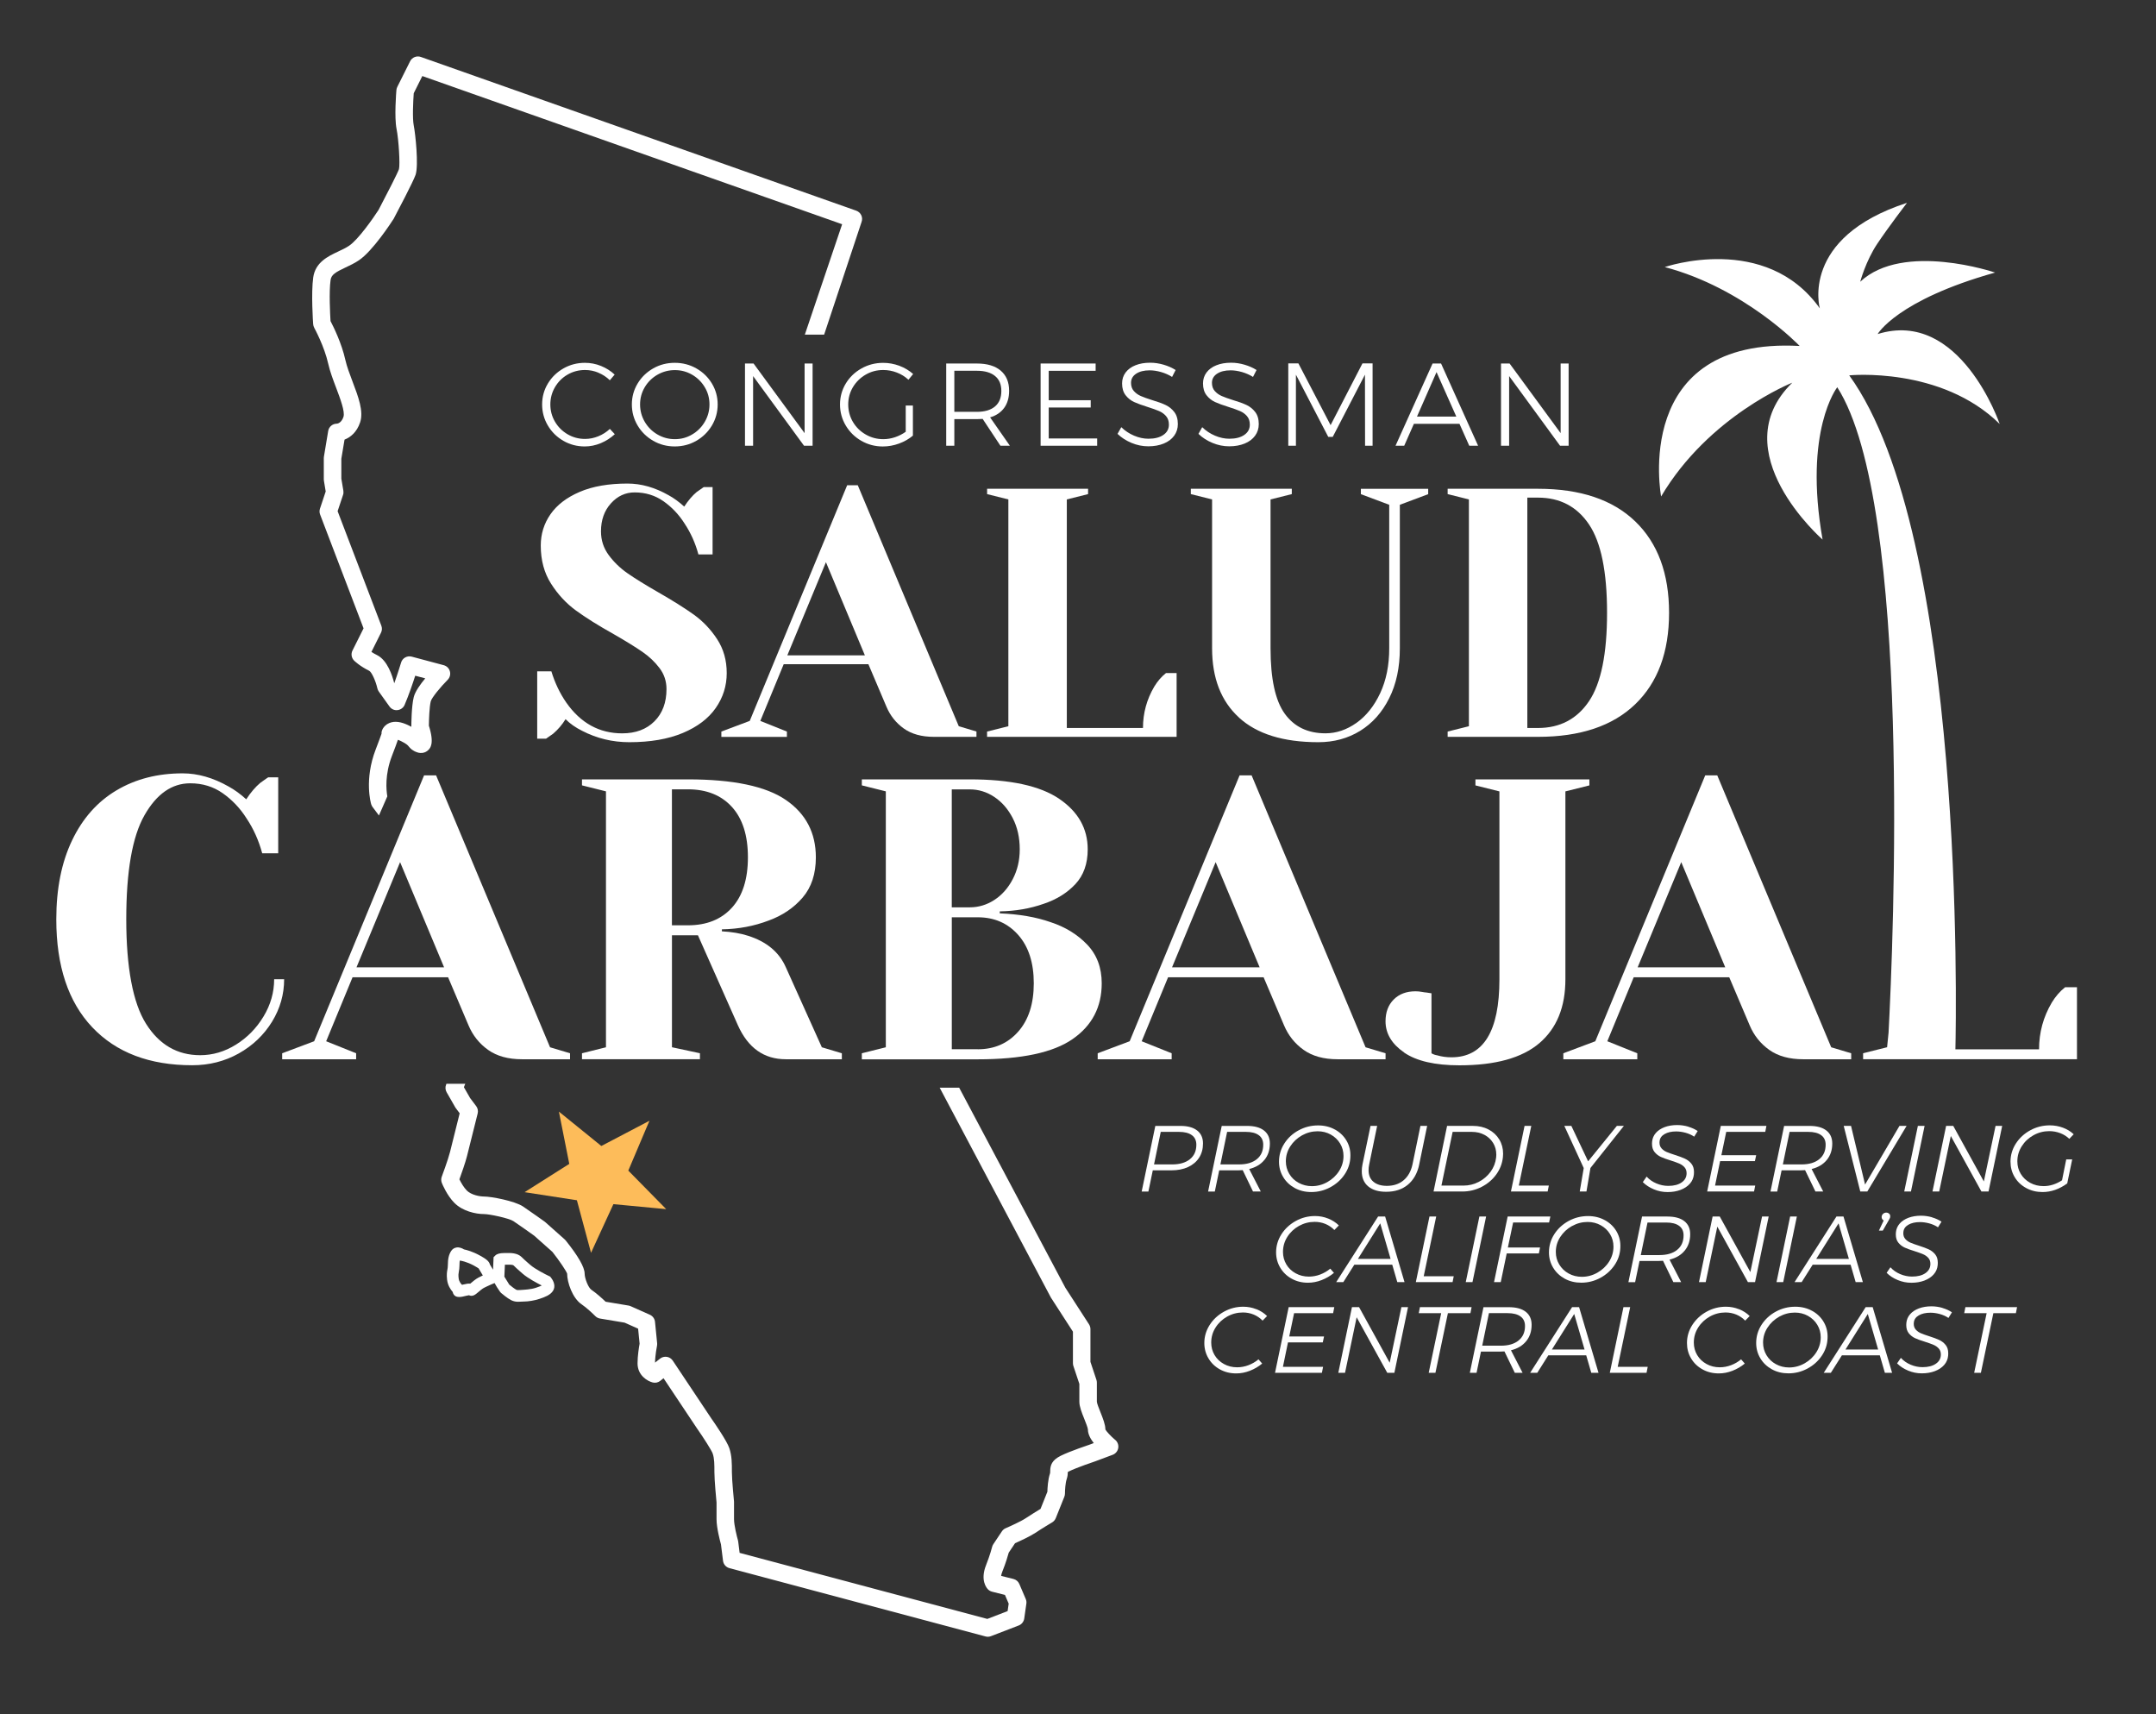 <?xml version="1.0" encoding="UTF-8"?><svg id="Layer_1" xmlns="http://www.w3.org/2000/svg" viewBox="0 0 648 515.08"><rect x="0" y="0" width="648" height="515.08" fill="#333333" stroke="none"/><defs><style>.cls-1{fill:#fdbc5a;}.cls-1,.cls-2{stroke-width:0px;}.cls-2{fill:#fff;}</style></defs><path class="cls-2" d="M359.81,339.69c1.17.92,1.76,2.22,1.76,3.89s-.39,3.06-1.16,4.27c-.77,1.21-1.88,2.15-3.31,2.82-1.44.67-3.13,1-5.08,1h-5.54l-1.32,6.37h-2.02l4.1-19.72h7.56c2.17,0,3.84.46,5.01,1.38ZM357.64,348.32c1.29-1.04,1.93-2.49,1.93-4.35,0-1.26-.45-2.22-1.35-2.87-.9-.66-2.19-.99-3.87-.99h-5.48l-2.02,9.78h5.45c2.27,0,4.04-.52,5.33-1.56Z"/><path class="cls-2" d="M380.04,348.52c-1.08,1.34-2.61,2.26-4.59,2.75l3.49,6.76h-2.34l-3.1-6.42c-.63.04-1.1.06-1.44.06h-5.62l-1.32,6.37h-2.02l4.1-19.72h7.62c2.21,0,3.9.46,5.08,1.38,1.18.92,1.77,2.22,1.77,3.92,0,1.93-.54,3.57-1.63,4.92ZM377.74,348.32c1.29-1.04,1.93-2.49,1.93-4.35,0-1.26-.45-2.22-1.35-2.87-.9-.66-2.19-.99-3.87-.99h-5.63l-2.02,9.78h5.6c2.27,0,4.04-.52,5.33-1.56Z"/><path class="cls-2" d="M401.28,339.43c1.51.85,2.68,2,3.5,3.45.82,1.45,1.18,3.06,1.08,4.83-.08,1.9-.67,3.65-1.77,5.25-1.1,1.61-2.54,2.88-4.31,3.82-1.77.94-3.66,1.41-5.67,1.41-1.84,0-3.49-.4-4.97-1.21-1.47-.81-2.63-1.9-3.47-3.3-.84-1.39-1.26-2.93-1.26-4.62,0-1.97.54-3.79,1.61-5.46,1.07-1.67,2.51-3,4.32-3.97,1.81-.98,3.74-1.46,5.82-1.46,1.89,0,3.6.42,5.11,1.27ZM391.33,341.16c-1.46.82-2.64,1.92-3.53,3.3-.89,1.38-1.33,2.88-1.33,4.49,0,1.37.34,2.63,1.03,3.78.68,1.15,1.63,2.05,2.83,2.7s2.52.99,3.97.99c1.64,0,3.19-.41,4.66-1.24,1.46-.83,2.64-1.93,3.52-3.32.88-1.39,1.32-2.89,1.32-4.51,0-1.37-.34-2.62-1.03-3.75-.68-1.13-1.62-2.02-2.8-2.68-1.18-.66-2.5-.99-3.94-.99-1.66,0-3.22.41-4.69,1.22Z"/><path class="cls-2" d="M426.55,349.94c-.55,2.59-1.68,4.6-3.39,6.03s-3.89,2.14-6.55,2.14c-2.31,0-4.1-.54-5.39-1.62-1.29-1.08-1.93-2.6-1.93-4.55,0-.68.07-1.34.2-2l2.43-11.63h1.99l-2.4,11.63c-.12.58-.18,1.14-.18,1.66,0,1.5.48,2.67,1.45,3.49s2.32,1.24,4.06,1.24c2.01,0,3.68-.56,5.01-1.67,1.33-1.12,2.22-2.69,2.67-4.72l2.4-11.63h2.02l-2.4,11.63Z"/><path class="cls-2" d="M447.39,339.39c1.38.72,2.45,1.72,3.22,2.99s1.16,2.7,1.16,4.3c0,.21-.02.55-.06,1.04-.2,1.9-.87,3.63-2.02,5.21-1.15,1.58-2.63,2.82-4.42,3.73-1.8.91-3.71,1.37-5.74,1.37h-8.67l4.07-19.72h7.73c1.78,0,3.36.36,4.73,1.08ZM449.72,346.93c0-1.3-.32-2.46-.95-3.49-.64-1.03-1.51-1.85-2.62-2.44-1.11-.59-2.37-.89-3.78-.89h-5.77l-3.37,16.14h6.65c1.6,0,3.12-.37,4.56-1.11,1.43-.74,2.62-1.76,3.56-3.04.94-1.29,1.49-2.71,1.67-4.27.04-.41.06-.71.06-.9Z"/><path class="cls-2" d="M456.49,356.25h9.02l-.35,1.78h-11.04l4.1-19.72h2.02l-3.75,17.94Z"/><path class="cls-2" d="M488.07,338.31l-10.05,12.65-1.2,7.07h-2.02l1.2-7.04-5.83-12.68h2.11l5.04,10.65,8.64-10.65h2.11Z"/><path class="cls-2" d="M507.41,338.56c1.09.32,2.04.75,2.84,1.3l-1.05,1.69c-.78-.53-1.66-.92-2.62-1.18-.97-.26-1.9-.39-2.8-.39-1.43,0-2.59.27-3.5.8s-1.4,1.25-1.48,2.15l-.03.39c0,.71.21,1.3.63,1.76.42.46.93.82,1.54,1.08.61.26,1.45.56,2.52.9,1.23.39,2.22.76,2.97,1.11.75.35,1.39.84,1.92,1.49.53.65.79,1.49.79,2.52,0,.3-.01.53-.03.7-.1,1.07-.5,2.01-1.2,2.8-.7.8-1.64,1.42-2.8,1.86-1.16.44-2.47.66-3.91.66s-2.8-.27-4.11-.82c-1.32-.55-2.43-1.27-3.33-2.17l1.14-1.66c.8.88,1.79,1.57,2.96,2.06,1.17.49,2.35.73,3.55.73,1.68,0,3.02-.34,4.01-1.03,1-.69,1.5-1.61,1.5-2.77,0-.73-.21-1.33-.63-1.8-.42-.47-.95-.84-1.58-1.11-.64-.27-1.49-.58-2.56-.92-1.23-.38-2.22-.73-2.96-1.07-.74-.34-1.37-.83-1.89-1.46-.52-.64-.78-1.46-.78-2.48,0-.28.01-.5.03-.65.1-1,.47-1.87,1.13-2.62.65-.75,1.54-1.33,2.65-1.75,1.11-.41,2.36-.62,3.75-.62,1.13,0,2.25.16,3.34.48Z"/><path class="cls-2" d="M530.55,340.11h-11.72l-1.46,7.01h10.46l-.38,1.78h-10.46l-1.52,7.35h12.07l-.35,1.78h-14.09l4.1-19.72h13.71l-.35,1.8Z"/><path class="cls-2" d="M549.08,348.52c-1.08,1.34-2.61,2.26-4.59,2.75l3.49,6.76h-2.34l-3.11-6.42c-.63.04-1.1.06-1.44.06h-5.62l-1.32,6.37h-2.02l4.1-19.72h7.62c2.21,0,3.9.46,5.08,1.38,1.18.92,1.77,2.22,1.77,3.92,0,1.93-.54,3.57-1.63,4.92ZM546.78,348.32c1.29-1.04,1.93-2.49,1.93-4.35,0-1.26-.45-2.22-1.35-2.87-.9-.66-2.19-.99-3.87-.99h-5.62l-2.02,9.78h5.6c2.27,0,4.04-.52,5.33-1.56Z"/><path class="cls-2" d="M570.9,338.31h2.14l-11.81,19.72h-2.11l-4.98-19.72h2.2l4.22,17.63,10.34-17.63Z"/><path class="cls-2" d="M578.45,338.31l-4.1,19.72h-2.02l4.1-19.72h2.02Z"/><path class="cls-2" d="M599.78,338.31h1.99l-4.1,19.72h-2.14l-9.2-16.68-3.49,16.68h-2.02l4.1-19.72h2.14l9.2,16.7,3.52-16.7Z"/><path class="cls-2" d="M620.99,348.39h1.82l-1.49,7.21c-2.38,1.73-4.85,2.59-7.41,2.59-1.82,0-3.46-.4-4.94-1.21-1.48-.81-2.63-1.9-3.46-3.3-.83-1.39-1.24-2.93-1.24-4.62,0-1.95.54-3.76,1.61-5.44,1.08-1.67,2.52-3,4.34-3.99,1.82-.99,3.77-1.48,5.86-1.48,1.39,0,2.71.24,3.97.71,1.26.47,2.33,1.13,3.21,1.97l-1.32,1.38c-.74-.73-1.64-1.3-2.69-1.71-1.06-.4-2.16-.61-3.31-.61-1.7,0-3.29.41-4.76,1.23-1.48.82-2.65,1.92-3.53,3.31-.88,1.39-1.32,2.9-1.32,4.54,0,1.39.34,2.65,1.03,3.77.68,1.13,1.63,2.02,2.83,2.68s2.54.99,4.03.99c1.89,0,3.74-.58,5.54-1.75l1.26-6.28Z"/><path class="cls-2" d="M399.19,366.15c1.24.5,2.31,1.19,3.21,2.07l-1.35,1.38c-.76-.79-1.65-1.39-2.67-1.82-1.02-.42-2.1-.63-3.25-.63-1.68,0-3.25.41-4.72,1.22-1.46.82-2.63,1.92-3.5,3.3-.87,1.38-1.3,2.89-1.3,4.52,0,1.37.34,2.62,1.01,3.75.67,1.13,1.61,2.02,2.8,2.67,1.19.66,2.52.99,3.98.99,1.15,0,2.29-.21,3.4-.63,1.11-.42,2.12-1.01,3.02-1.76l1.11,1.27c-1.11.92-2.35,1.64-3.71,2.17-1.36.53-2.72.79-4.09.79-1.82,0-3.45-.4-4.91-1.21-1.46-.81-2.6-1.91-3.43-3.3-.83-1.39-1.25-2.93-1.25-4.62,0-1.95.54-3.76,1.61-5.44,1.07-1.67,2.51-3,4.31-3.99,1.8-.99,3.72-1.48,5.77-1.48,1.39,0,2.7.25,3.94.75Z"/><path class="cls-2" d="M419.97,385.26l-1.52-5.24h-11.4l-3.31,5.24h-2.14l12.6-19.72h2.11l5.83,19.72h-2.17ZM408.14,378.28h9.81l-3.11-10.68-6.71,10.68Z"/><path class="cls-2" d="M427.91,383.49h9.02l-.35,1.77h-11.04l4.1-19.72h2.02l-3.75,17.95Z"/><path class="cls-2" d="M446.66,365.54l-4.1,19.72h-2.02l4.1-19.72h2.02Z"/><path class="cls-2" d="M465.59,367.34h-10.81l-1.58,7.52h9.67l-.35,1.78h-9.67l-1.79,8.62h-2.02l4.1-19.72h12.83l-.38,1.8Z"/><path class="cls-2" d="M482.42,366.67c1.51.85,2.68,2,3.5,3.45.82,1.46,1.18,3.07,1.08,4.83-.08,1.9-.67,3.65-1.77,5.25-1.1,1.6-2.54,2.88-4.31,3.82-1.77.94-3.66,1.41-5.67,1.41-1.83,0-3.49-.4-4.97-1.21-1.47-.81-2.63-1.91-3.47-3.3-.84-1.39-1.26-2.93-1.26-4.62,0-1.97.54-3.79,1.61-5.46,1.08-1.67,2.52-2.99,4.32-3.97,1.81-.98,3.74-1.46,5.82-1.46,1.89,0,3.6.42,5.11,1.27ZM472.47,368.4c-1.46.82-2.64,1.92-3.53,3.3-.89,1.38-1.33,2.88-1.33,4.49,0,1.37.34,2.63,1.03,3.77s1.63,2.05,2.83,2.71c1.2.66,2.52.99,3.97.99,1.64,0,3.19-.41,4.66-1.24,1.46-.83,2.64-1.93,3.52-3.32.88-1.39,1.32-2.89,1.32-4.51,0-1.37-.34-2.62-1.03-3.75-.68-1.13-1.62-2.02-2.8-2.67-1.18-.66-2.5-.99-3.94-.99-1.66,0-3.22.41-4.69,1.23Z"/><path class="cls-2" d="M506.38,375.75c-1.08,1.34-2.61,2.26-4.59,2.75l3.49,6.76h-2.34l-3.11-6.42c-.63.04-1.1.06-1.44.06h-5.62l-1.32,6.37h-2.02l4.1-19.72h7.62c2.21,0,3.9.46,5.08,1.38,1.18.92,1.77,2.23,1.77,3.92,0,1.94-.54,3.57-1.63,4.92ZM504.08,375.56c1.29-1.04,1.93-2.49,1.93-4.35,0-1.26-.45-2.22-1.35-2.87-.9-.66-2.19-.99-3.87-.99h-5.62l-2.02,9.78h5.6c2.27,0,4.04-.52,5.33-1.56Z"/><path class="cls-2" d="M529.6,365.54h1.99l-4.1,19.72h-2.14l-9.2-16.68-3.49,16.68h-2.02l4.1-19.72h2.14l9.2,16.7,3.52-16.7Z"/><path class="cls-2" d="M540.06,365.54l-4.1,19.72h-2.02l4.1-19.72h2.02Z"/><path class="cls-2" d="M557.73,385.26l-1.52-5.24h-11.4l-3.31,5.24h-2.14l12.6-19.72h2.11l5.83,19.72h-2.17ZM545.89,378.28h9.81l-3.11-10.68-6.71,10.68Z"/><path class="cls-2" d="M567.77,364.67c.24.21.35.47.35.79,0,.23-.03.41-.1.56s-.19.38-.37.68l-1.76,3.07h-1.17l1.44-3.04c-.41-.22-.62-.57-.62-1.04,0-.36.14-.67.41-.93.27-.26.61-.39.99-.39.31,0,.59.1.82.31Z"/><path class="cls-2" d="M580.69,365.8c1.09.32,2.04.75,2.84,1.3l-1.05,1.69c-.78-.53-1.66-.92-2.62-1.18-.97-.26-1.9-.39-2.8-.39-1.43,0-2.59.27-3.5.8s-1.4,1.25-1.48,2.16l-.03.39c0,.71.21,1.3.63,1.76.42.46.93.82,1.54,1.08.61.26,1.45.56,2.52.9,1.23.39,2.22.77,2.97,1.11.75.35,1.39.85,1.92,1.49.53.65.79,1.49.79,2.52,0,.3-.01.53-.03.7-.1,1.07-.5,2.01-1.2,2.8-.7.8-1.64,1.42-2.8,1.86-1.16.44-2.47.66-3.91.66s-2.8-.27-4.11-.82c-1.32-.54-2.43-1.27-3.33-2.17l1.14-1.66c.8.88,1.79,1.57,2.96,2.06,1.17.49,2.35.73,3.55.73,1.68,0,3.02-.34,4.01-1.03s1.5-1.61,1.5-2.78c0-.73-.21-1.33-.63-1.8-.42-.47-.95-.84-1.58-1.11-.64-.27-1.49-.58-2.56-.92-1.23-.38-2.22-.73-2.96-1.07-.74-.34-1.37-.83-1.89-1.46-.52-.64-.78-1.46-.78-2.48,0-.28.01-.5.03-.65.1-.99.47-1.87,1.13-2.62.65-.75,1.54-1.33,2.65-1.75,1.11-.41,2.36-.62,3.75-.62,1.13,0,2.25.16,3.34.48Z"/><path class="cls-2" d="M377.62,393.38c1.24.5,2.31,1.19,3.21,2.07l-1.35,1.38c-.76-.79-1.65-1.39-2.67-1.82-1.02-.42-2.1-.63-3.25-.63-1.68,0-3.25.41-4.72,1.23-1.46.82-2.63,1.92-3.5,3.3-.87,1.38-1.3,2.89-1.3,4.52,0,1.37.34,2.62,1.01,3.75.67,1.13,1.61,2.02,2.8,2.68s2.52.99,3.98.99c1.15,0,2.29-.21,3.4-.63s2.12-1.01,3.02-1.76l1.11,1.27c-1.11.92-2.35,1.64-3.71,2.17-1.36.53-2.72.79-4.09.79-1.82,0-3.45-.4-4.91-1.21-1.46-.81-2.6-1.9-3.43-3.3-.83-1.39-1.25-2.93-1.25-4.62,0-1.95.54-3.76,1.61-5.44,1.07-1.67,2.51-3,4.31-3.99,1.8-.99,3.72-1.48,5.77-1.48,1.39,0,2.7.25,3.94.75Z"/><path class="cls-2" d="M400.67,394.58h-11.72l-1.46,7.01h10.46l-.38,1.78h-10.46l-1.52,7.35h12.07l-.35,1.78h-14.09l4.1-19.72h13.71l-.35,1.8Z"/><path class="cls-2" d="M421.2,392.78h1.99l-4.1,19.72h-2.14l-9.2-16.68-3.49,16.68h-2.02l4.1-19.72h2.14l9.2,16.7,3.52-16.7Z"/><path class="cls-2" d="M442.3,392.78l-.35,1.8h-6.77l-3.75,17.92h-2.02l3.75-17.92h-6.74l.35-1.8h15.53Z"/><path class="cls-2" d="M458.72,402.99c-1.08,1.34-2.61,2.26-4.59,2.75l3.49,6.76h-2.34l-3.11-6.42c-.63.04-1.1.06-1.44.06h-5.62l-1.32,6.37h-2.02l4.1-19.72h7.62c2.21,0,3.9.46,5.08,1.38,1.18.92,1.77,2.22,1.77,3.92,0,1.93-.54,3.57-1.63,4.92ZM456.42,402.79c1.29-1.04,1.93-2.49,1.93-4.35,0-1.26-.45-2.22-1.35-2.87-.9-.66-2.19-.99-3.87-.99h-5.62l-2.02,9.78h5.6c2.27,0,4.04-.52,5.33-1.56Z"/><path class="cls-2" d="M478.27,412.5l-1.52-5.24h-11.4l-3.31,5.24h-2.14l12.6-19.72h2.11l5.83,19.72h-2.17ZM466.44,405.51h9.81l-3.11-10.68-6.71,10.68Z"/><path class="cls-2" d="M486.21,410.72h9.02l-.35,1.78h-11.04l4.1-19.72h2.02l-3.75,17.94Z"/><path class="cls-2" d="M522.67,393.38c1.24.5,2.31,1.19,3.21,2.07l-1.35,1.38c-.76-.79-1.65-1.39-2.67-1.82-1.02-.42-2.1-.63-3.25-.63-1.68,0-3.25.41-4.72,1.23-1.46.82-2.63,1.92-3.5,3.3-.87,1.38-1.3,2.89-1.3,4.52,0,1.37.34,2.62,1.01,3.75s1.61,2.02,2.8,2.68c1.19.66,2.52.99,3.98.99,1.15,0,2.29-.21,3.4-.63s2.12-1.01,3.02-1.76l1.11,1.27c-1.11.92-2.35,1.64-3.71,2.17-1.36.53-2.72.79-4.09.79-1.82,0-3.45-.4-4.91-1.21-1.46-.81-2.6-1.9-3.43-3.3-.83-1.39-1.24-2.93-1.24-4.62,0-1.95.54-3.76,1.61-5.44,1.08-1.67,2.51-3,4.31-3.99,1.8-.99,3.72-1.48,5.77-1.48,1.39,0,2.7.25,3.94.75Z"/><path class="cls-2" d="M544.7,393.91c1.51.85,2.68,2,3.5,3.45.82,1.45,1.18,3.06,1.08,4.83-.08,1.9-.67,3.65-1.77,5.25-1.1,1.61-2.54,2.88-4.31,3.82-1.77.94-3.66,1.41-5.67,1.41-1.83,0-3.49-.4-4.97-1.21-1.47-.81-2.63-1.9-3.47-3.3-.84-1.39-1.26-2.93-1.26-4.62,0-1.97.54-3.79,1.61-5.46,1.08-1.67,2.52-3,4.32-3.97,1.81-.98,3.74-1.46,5.82-1.46,1.89,0,3.6.42,5.11,1.27ZM534.76,395.64c-1.46.82-2.64,1.92-3.53,3.3-.89,1.38-1.33,2.88-1.33,4.49,0,1.37.34,2.63,1.03,3.78s1.63,2.05,2.83,2.7c1.2.66,2.52.99,3.97.99,1.64,0,3.19-.41,4.66-1.24,1.46-.83,2.64-1.93,3.52-3.32.88-1.39,1.32-2.89,1.32-4.51,0-1.37-.34-2.62-1.03-3.75-.68-1.13-1.62-2.02-2.8-2.68-1.18-.66-2.5-.99-3.94-.99-1.66,0-3.22.41-4.69,1.22Z"/><path class="cls-2" d="M566.51,412.5l-1.52-5.24h-11.4l-3.31,5.24h-2.14l12.6-19.72h2.11l5.83,19.72h-2.17ZM554.68,405.51h9.81l-3.11-10.68-6.71,10.68Z"/><path class="cls-2" d="M583.83,393.03c1.09.32,2.04.75,2.84,1.3l-1.05,1.69c-.78-.53-1.66-.92-2.62-1.18-.97-.26-1.9-.39-2.8-.39-1.43,0-2.59.27-3.5.8-.91.53-1.4,1.25-1.48,2.15l-.03.39c0,.71.21,1.3.63,1.76.42.46.93.82,1.54,1.08.61.26,1.45.56,2.52.9,1.23.39,2.22.76,2.97,1.11.75.35,1.39.84,1.92,1.49.53.65.79,1.49.79,2.52,0,.3-.01.53-.03.7-.1,1.07-.5,2.01-1.2,2.8-.7.8-1.64,1.42-2.8,1.86s-2.47.66-3.91.66-2.8-.27-4.11-.82c-1.32-.55-2.43-1.27-3.33-2.17l1.14-1.66c.8.88,1.79,1.57,2.96,2.06,1.17.49,2.35.73,3.55.73,1.68,0,3.02-.34,4.01-1.03,1-.69,1.5-1.61,1.5-2.77,0-.73-.21-1.33-.63-1.8-.42-.47-.95-.84-1.58-1.11-.64-.27-1.49-.58-2.56-.92-1.23-.38-2.22-.73-2.96-1.07-.74-.34-1.37-.83-1.89-1.46-.52-.64-.78-1.46-.78-2.48,0-.28.01-.5.03-.65.1-1,.47-1.87,1.13-2.62.65-.75,1.54-1.33,2.65-1.75,1.11-.41,2.36-.62,3.75-.62,1.13,0,2.25.16,3.34.48Z"/><path class="cls-2" d="M606.24,392.78l-.35,1.8h-6.77l-3.75,17.92h-2.02l3.75-17.92h-6.74l.35-1.8h15.53Z"/><polygon class="cls-1" points="199.99 363.08 188.84 351.75 194.24 339.01 195.2 336.77 182.61 343.37 180.73 344.35 171.76 337.08 167.98 334.02 171.1 349.73 157.67 358.23 173.39 360.66 177.64 376.45 179.63 372.11 184.36 361.83 187.44 362.12 200.23 363.33 199.99 363.08"/><path class="cls-2" d="M165.37,383.6l-.37-.17c-1.08-.51-4.18-2.09-5.61-3.34l-.91-.79q-.92-.8-1.65-1.53c-1.34-1.34-3.4-1.29-4.76-1.25h-.56c-1.32.01-2.17.25-2.68.77l-.48.48-.16,3.76-.95-1.58c-.23-1-1.26-1.73-3.07-2.72-2.17-1.19-3.91-1.64-4.72-1.81-.52-.33-1.35-.71-2.24-.57-.65.1-1.22.46-1.59,1.02-.71,1.07-1.02,2.37-1.02,4.34,0,.55-.07.91-.13,1.26-.13.7-.27,1.49-.1,3.02.19,1.71,1.01,2.95,1.69,3.72.02.14.06.27.11.39.36.86,1.04,1.13,1.84,1.13.67,0,1.42-.19,2.13-.37.43-.11.68-.15.81-.16,1.1.51,1.93-.19,2.79-.93,1.25-1.07,1.52-1.2,2.1-1.48l.43-.21c.9-.45,2.01-.89,2.03-.9l.35-.14.67,1.17.96,1.44.32.36c.31.26,1.91,1.61,3,2.16.8.4,1.5.49,2.14.49.26,0,.52-.01.76-.03.23-.01.49-.03.77-.03,1.51,0,3.38-.31,4.88-.81,1.66-.55,3.22-1.15,4.03-2.37.88-1.32.28-2.93-.57-3.99l-.25-.32ZM144.71,383.45l-.37.18c-.83.4-1.34.67-2.88,1.98-.04.04-.08.07-.11.1-.55-.05-1.21.04-2.06.26-.16.04-.31.07-.43.1-.31-.3-.9-.99-1.01-1.97-.12-1.02-.04-1.44.06-2.01.08-.46.19-1.04.19-1.88,0-.63.04-1.09.09-1.43l.33.05s1.68.24,3.96,1.48c.73.4,1.14.67,1.37.82l1.27,2.12c-.14.07-.28.13-.42.2ZM161.06,386.96c-1.52.51-3.52.59-4.76.67-.69.04-.86.04-1.13-.09-.48-.24-1.46-.99-2.11-1.54l-1.47-2.38.16-3.6h.42c.57-.02,1.91-.06,2.2.23q.8.8,1.82,1.69l.9.79c1.61,1.4,4.44,2.89,5.74,3.54-.33.17-.88.4-1.77.69Z"/><path class="cls-2" d="M94.44,98.49c.03.05,3.04,5.53,4.22,10.84.51,2.29,1.45,4.77,2.36,7.17,1.21,3.21,2.73,7.2,2.21,8.76-.6,1.81-1.74,2.03-2,2.05-1.28,0-2.38.93-2.59,2.19l-1.28,7.7c-.02.14-.04.29-.04.43v6.42c0,.14.01.29.04.43l.53,3.2-1.72,5.16c-.19.58-.18,1.2.04,1.77l13.06,34.2-3.33,6.66c-.51,1.01-.31,2.23.49,3.03.16.16,1.67,1.63,4.53,3.06.72.36,1.94,2.98,2.46,5.28.08.34.22.67.43.96l3.21,4.49c.55.77,1.47,1.21,2.42,1.08.94-.1,1.76-.7,2.13-1.57,1.23-2.87,2.44-6.43,3.19-8.76l3.01.8c-1.51,1.81-3.04,3.96-3.46,5.64-.68,2.72-.72,8.03-.72,8.91-.21-.12-.44-.24-.69-.36-2.38-1.19-4.31-1.44-5.92-.78-.53.22-.94.5-1.25.8-.13.12-.27.26-.39.43-.36.45-.52.87-.59,1.06-.11.32-.14.63-.12.94-.27.77-.78,2.18-1.76,4.73-3.49,9.07-1.44,16.16-1.35,16.45.09.29.23.57.41.82l1.92,2.56,2.52-5.75c-.32-1.85-.79-6.52,1.4-12.19.78-2.04,1.38-3.59,1.78-4.8.26.09.59.22,1.01.43,1.65.82,1.97,1.23,2.23,1.55.52.64,1.15,1.31,2.6,1.8,1.21.4,2.44.14,3.3-.71.57-.57,1.89-1.89.17-7.32.02-1.78.14-5.59.56-7.29.27-1.09,2.9-4.29,5.08-6.48.66-.67.92-1.63.68-2.54-.24-.91-.95-1.62-1.86-1.86l-9.62-2.57c-1.38-.36-2.79.42-3.19,1.78-.01.04-.89,2.96-2.03,6.17l-.07-.1c-.52-2.07-2-6.75-5.11-8.3-.68-.34-1.25-.67-1.71-.97l2.88-5.77c.33-.66.37-1.42.1-2.11l-13.14-34.41,1.63-4.88c.14-.41.17-.84.1-1.26l-.61-3.63v-5.98l.96-5.75c1.74-.68,3.69-2.2,4.68-5.18,1.11-3.33-.53-7.68-2.28-12.28-.84-2.22-1.71-4.52-2.14-6.44-1.13-5.1-3.62-10.1-4.47-11.72-.12-1.98-.49-8.81.02-12.36.23-1.59,1.48-2.33,4.51-3.76,1.31-.62,2.66-1.25,3.96-2.12,4.18-2.79,9.75-11.35,10.49-12.5.98-1.85,5.91-11.2,6.59-13.23.95-2.87-.06-12.34-.56-14.82-.43-2.16-.17-7.31,0-9.67l2.58-5.17,126.18,44.53-11.21,33.17h5.8l11.25-33.86c.24-.66.21-1.39-.09-2.02-.3-.64-.84-1.12-1.5-1.36L126.48,17.11c-1.25-.44-2.63.12-3.22,1.3l-3.85,7.7c-.15.3-.24.62-.27.96-.07.83-.65,8.17.04,11.64.66,3.27,1.1,10.77.73,12.12-.36,1.08-3.46,7.17-6.13,12.24-1.53,2.37-6.09,8.93-8.87,10.78-.98.66-2.1,1.18-3.29,1.74-3.04,1.43-6.83,3.22-7.48,7.77-.67,4.72-.05,13.65-.02,14.03.03.38.14.75.32,1.09Z"/><path class="cls-2" d="M335.14,432.64c-1.33-1.11-2.75-2.72-2.91-3.11,0-1.47-.72-3.26-1.47-5.15-.4-1-1.07-2.67-1.09-3.19v-5.77c0-.28-.05-.56-.14-.83l-1.79-5.37v-9.84c0-.51-.15-1-.42-1.43l-7.11-10.99-31.92-60.12h-5.86l33.42,63.05,6.63,10.26v9.49c0,.28.05.56.14.83l1.79,5.37v5.35c0,1.47.71,3.25,1.47,5.14.4,1,1.07,2.67,1.1,3.2,0,1.39.77,2.82,1.76,4.09l-1.25.47c-.24.08-5.98,2-8.68,3.35-2.62,1.31-3.16,2.8-3.16,4.63,0,.36,0,.51-.08.74-.61,1.82-.74,4.34-.77,5.44l-2.06,5.15c-1.09.66-3.1,1.9-4.48,2.82-1.41.94-4.8,2.47-5.99,2.98-.47.2-.87.53-1.15.96l-2.57,3.85c-.17.25-.29.53-.36.82,0,.02-.62,2.45-1.81,5.44-1.83,4.58.16,6.91.58,7.32.34.34.76.57,1.22.69l3.87.97,1.12,2.62-.32,2.24-6.1,2.35-74.45-19.85-.42-3.38c-.02-.13-.04-.27-.08-.4-.33-1.15-1.18-4.54-1.18-6.34v-5.13c0-.09,0-.17-.01-.26,0-.06-.63-6.32-.63-8.72,0-2.75,0-4.92-.78-7.25-.71-2.12-4.37-7.44-5.44-8.96l-11.55-17.32c-.41-.61-1.05-1.03-1.78-1.14-.73-.11-1.47.08-2.04.54l-1.51,1.2c.03-2.24.58-5.02.59-5.05.05-.26.06-.52.04-.78l-.64-6.42c-.09-.94-.69-1.76-1.55-2.14l-5.77-2.57c-.2-.09-.42-.15-.63-.19l-6.89-1.15c-.93-.89-2.75-2.56-4.27-3.58-.95-.63-2.04-3.48-2.04-4.87,0-1.89-1.92-5.25-5.71-9.98-.09-.12-.19-.22-.31-.32l-5.77-5.13c-.07-.06-.14-.12-.22-.18,0,0-4.54-3.24-6.48-4.54-2.56-1.71-9.63-3.01-11.72-3.01-1.37,0-3.88-.48-5.2-1.8-.92-.92-1.74-2.37-2.23-3.37.61-1.67,1.78-4.98,2.28-6.96l3.21-12.83c.19-.77.03-1.58-.45-2.21l-1.83-2.43-1.86-3.25.41-1.03h-5.66l-.1.26c-.3.75-.24,1.58.16,2.28l2.57,4.49c.05.09.11.19.18.28l1.17,1.56-2.9,11.62c-.6,2.39-2.46,7.36-2.48,7.41-.23.61-.22,1.29.02,1.9.15.38,1.55,3.77,3.79,6.01,2.46,2.46,6.34,3.34,8.91,3.34,1.67,0,7.51,1.26,8.81,2.12,1.72,1.15,5.53,3.86,6.23,4.36l5.5,4.89c2.17,2.74,4.23,5.86,4.42,6.53,0,2.58,1.56,7.36,4.38,9.24,1.4.93,3.43,2.86,4.09,3.52.39.39.88.64,1.42.73l7.37,1.23,4.07,1.81.45,4.52c-.18.99-.62,3.62-.62,5.89,0,3.65,2.98,5.36,4.56,5.76.79.2,1.64.02,2.28-.5l.97-.78,9.99,14.98c2.06,2.95,4.48,6.73,4.79,7.67.51,1.52.51,3.22.51,5.58,0,2.49.55,8.15.64,9.11v5c0,2.62,1.05,6.56,1.33,7.58l.62,4.94c.13,1.06.9,1.94,1.93,2.21l76.98,20.53c.22.06.45.09.68.09.32,0,.64-.06.94-.18l8.34-3.21c.89-.34,1.52-1.14,1.66-2.08l.64-4.49c.07-.48,0-.96-.19-1.4l-1.92-4.49c-.32-.76-.98-1.32-1.78-1.52l-3.69-.92c.04-.31.13-.75.37-1.32,1.03-2.57,1.66-4.74,1.91-5.66l1.9-2.84c1.42-.63,4.47-2.03,6.12-3.12,1.88-1.26,5.01-3.14,5.03-3.14.49-.29.87-.74,1.09-1.28l2.57-6.41c.12-.31.19-.64.19-.97,0-1.08.14-3.21.51-4.3.31-.91.34-1.68.35-2.19.07-.04.16-.09.26-.14,2.37-1.18,7.94-3.05,8.09-3.1l5.13-1.92c.88-.33,1.51-1.1,1.67-2.02.16-.92-.19-1.86-.9-2.46Z"/><path class="cls-2" d="M127.8,246.92s-.07-.03-.1-.04l3.78,10.35c.48-1.05.93-2.28,1.2-3.62.93-4.64-2.99-6.03-4.87-6.69Z"/><path class="cls-2" d="M174.98,219.61c-1.99-.99-3.66-2.16-5-3.51-1,1.63-2.24,3.09-3.73,4.37-1.28.92-1.99,1.42-2.13,1.49h-2.66v-20.23h4.26c1.06,3.48,2.56,6.6,4.47,9.37,4.33,6.18,9.94,9.26,16.82,9.26,4.05,0,7.28-1.21,9.69-3.62,2.41-2.41,3.62-5.64,3.62-9.69,0-2.34-.69-4.44-2.08-6.28-1.38-1.84-3.11-3.48-5.16-4.9-2.06-1.42-4.93-3.2-8.62-5.32-4.69-2.62-8.48-5-11.39-7.13-2.91-2.13-5.4-4.81-7.45-8.04-2.06-3.23-3.09-7.04-3.09-11.45,0-3.48.98-6.62,2.93-9.42,1.95-2.8,4.88-5.04,8.78-6.71,3.9-1.67,8.69-2.5,14.37-2.5,4.12,0,8.23,1.17,12.35,3.51,1.56.85,3.12,1.99,4.69,3.41,1.21-1.84,2.45-3.3,3.73-4.37,1.28-.92,1.99-1.42,2.13-1.49h2.66v20.23h-4.26c-.92-3.41-2.31-6.49-4.15-9.26-1.7-2.7-3.82-4.93-6.34-6.71-2.52-1.77-5.41-2.66-8.68-2.66-2.77,0-5.15,1.1-7.13,3.3-1.99,2.2-2.98,5-2.98,8.41,0,2.63.76,4.99,2.29,7.08,1.53,2.09,3.41,3.92,5.64,5.48,2.24,1.56,5.27,3.44,9.1,5.64,4.47,2.56,8.09,4.83,10.86,6.81,2.77,1.99,5.11,4.46,7.03,7.4,1.92,2.95,2.87,6.33,2.87,10.17s-1.1,7.33-3.3,10.49c-2.2,3.16-5.5,5.66-9.9,7.51-4.4,1.84-9.76,2.77-16.08,2.77-5.04,0-9.76-1.14-14.16-3.41Z"/><path class="cls-2" d="M216.82,219.82l8.52-3.2,29.28-70.81h3.19l30.35,72.4,5.32,1.6v1.6h-12.78c-3.69,0-6.71-.83-9.05-2.5-2.34-1.67-4.08-3.85-5.22-6.55l-5.43-12.78h-25.45l-7.03,17.04,7.99,3.2v1.6h-19.7v-1.6ZM236.63,196.93h23.32l-11.71-28-11.61,28Z"/><path class="cls-2" d="M296.68,219.82l6.39-1.6v-68.15l-6.39-1.6v-1.6h30.35v1.6l-6.39,1.6v68.68h22.89c0-4.47,1.14-8.62,3.41-12.46.99-1.63,2.16-2.98,3.51-4.05h3.19v19.17h-56.97v-1.6Z"/><path class="cls-2" d="M372.39,215.61c-5.4-4.93-8.09-11.87-8.09-20.82v-44.72l-6.39-1.6v-1.6h30.35v1.6l-6.39,1.6v44.72c0,9.16,1.42,15.7,4.26,19.65,2.84,3.94,6.92,5.91,12.25,5.91,3.26,0,6.37-1.05,9.32-3.14,2.94-2.09,5.32-5.07,7.13-8.94s2.71-8.36,2.71-13.47v-43.12l-8.52-3.19v-1.6h20.23v1.6l-8.52,3.19v43.12c0,5.75-1.06,10.75-3.2,15.01-2.13,4.26-5.04,7.52-8.73,9.8-3.69,2.27-7.88,3.41-12.57,3.41-10.51,0-18.46-2.47-23.85-7.4Z"/><path class="cls-2" d="M435.1,219.82l6.39-1.6v-68.15l-6.39-1.6v-1.6h27.15c12.71,0,22.45,3.27,29.23,9.8,6.78,6.53,10.17,15.69,10.17,27.47s-3.39,20.94-10.17,27.47c-6.78,6.53-16.52,9.8-29.23,9.8h-27.15v-1.6ZM462.25,218.75c6.6,0,11.71-2.68,15.33-8.04,3.62-5.36,5.43-14.22,5.43-26.57s-1.81-21.21-5.43-26.57c-3.62-5.36-8.73-8.04-15.33-8.04h-3.2v69.21h3.2Z"/><path class="cls-2" d="M27.73,308.68c-7.21-7.61-10.81-18.42-10.81-32.44,0-9.21,1.58-17.12,4.75-23.73,3.16-6.61,7.61-11.62,13.34-15.02,5.73-3.41,12.36-5.11,19.89-5.11,4.57,0,9.17,1.32,13.82,3.96,1.76.96,3.52,2.24,5.29,3.84,1.36-2.08,2.76-3.72,4.21-4.93,1.44-1.04,2.24-1.6,2.4-1.68h3v22.83h-4.81c-1.04-3.84-2.6-7.33-4.69-10.46-1.92-3.04-4.31-5.57-7.15-7.57-2.84-2-6.11-3-9.79-3-5.53,0-10.11,3.2-13.76,9.61-3.65,6.41-5.47,16.82-5.47,31.24s1.98,25.13,5.95,31.42c3.97,6.29,9.39,9.43,16.28,9.43,3.76,0,7.35-1.06,10.75-3.18,3.4-2.12,6.17-4.95,8.29-8.47,2.12-3.52,3.18-7.25,3.18-11.17h3c0,4.57-1.22,8.83-3.66,12.8-2.45,3.96-5.77,7.13-9.97,9.49-4.21,2.36-8.87,3.55-14,3.55-12.82,0-22.83-3.8-30.04-11.41Z"/><path class="cls-2" d="M84.81,316.49l9.61-3.61,33.04-79.9h3.61l34.25,81.71,6.01,1.8v1.8h-14.42c-4.17,0-7.57-.94-10.21-2.82-2.64-1.88-4.61-4.34-5.89-7.39l-6.13-14.42h-28.72l-7.93,19.22,9.01,3.61v1.8h-22.23v-1.8ZM107.16,290.66h26.31l-13.22-31.6-13.1,31.6Z"/><path class="cls-2" d="M174.92,316.49l7.21-1.8v-76.9l-7.21-1.8v-1.8h31.84c13.62,0,23.43,2.06,29.44,6.19,6.01,4.13,9.01,9.87,9.01,17.24,0,4.97-1.32,8.99-3.97,12.08-2.64,3.08-6.05,5.39-10.21,6.91-4.41,1.68-9.09,2.56-14.06,2.64v.6c2.96.16,5.57.6,7.81,1.32,5.61,1.76,9.41,4.93,11.41,9.49l10.82,24.03,6.01,1.8v1.8h-16.82c-6.57,0-11.37-3.4-14.42-10.21l-12.01-27.04h-7.81v33.64l8.41,1.8v1.8h-35.45v-1.8ZM206.76,278.04c5.61,0,10.01-1.76,13.22-5.29,3.2-3.52,4.81-8.57,4.81-15.14s-1.6-11.61-4.81-15.14c-3.2-3.52-7.61-5.29-13.22-5.29h-4.81v40.85h4.81Z"/><path class="cls-2" d="M259.03,316.49l7.21-1.8v-76.9l-7.21-1.8v-1.8h32.44c12.18,0,21.13,1.94,26.86,5.83,5.73,3.89,8.59,8.95,8.59,15.2,0,4.33-1.24,7.81-3.72,10.46-2.48,2.64-5.65,4.61-9.49,5.89-4.08,1.44-8.49,2.21-13.22,2.28v.6c5.85.24,10.93,1.12,15.26,2.64,4.41,1.44,8.07,3.69,10.99,6.73,2.92,3.05,4.39,6.93,4.39,11.66,0,7.13-2.92,12.72-8.77,16.76-5.85,4.05-15.34,6.07-28.48,6.07h-34.85v-1.8ZM291.47,272.64c2.64,0,5.11-.74,7.39-2.22,2.28-1.48,4.13-3.56,5.53-6.25,1.4-2.68,2.1-5.67,2.1-8.95,0-3.52-.7-6.65-2.1-9.37-1.4-2.72-3.24-4.85-5.53-6.37-2.28-1.52-4.75-2.28-7.39-2.28h-5.41v35.45h5.41ZM293.88,315.29c4.97,0,9.01-1.76,12.14-5.29,3.12-3.52,4.69-8.37,4.69-14.54s-1.56-11.01-4.69-14.54c-3.13-3.52-7.17-5.29-12.14-5.29h-7.81v39.65h7.81Z"/><path class="cls-2" d="M329.92,316.49l9.61-3.61,33.04-79.9h3.61l34.25,81.71,6.01,1.8v1.8h-14.42c-4.17,0-7.57-.94-10.21-2.82-2.64-1.88-4.61-4.34-5.89-7.39l-6.13-14.42h-28.72l-7.93,19.22,9.01,3.61v1.8h-22.23v-1.8ZM352.27,290.66h26.32l-13.22-31.6-13.1,31.6Z"/><path class="cls-2" d="M422.02,316.25c-3.72-2.56-5.59-5.69-5.59-9.37,0-2.72.82-4.91,2.46-6.55,1.64-1.64,3.82-2.46,6.55-2.46.64,0,1.28.06,1.92.18.64.12,1.08.18,1.32.18l1.56.24v18.03c.56.32,1.12.52,1.68.6,1.36.4,2.8.6,4.32.6,9.61,0,14.42-7.81,14.42-23.43v-56.47l-7.21-1.8v-1.8h34.25v1.8l-7.21,1.8v56.47c0,8.33-2.6,14.72-7.81,19.17-5.21,4.45-13.22,6.67-24.03,6.67-7.37,0-12.92-1.28-16.64-3.84Z"/><path class="cls-2" d="M469.87,316.49l9.61-3.61,33.04-79.9h3.61l34.25,81.71,6.01,1.8v1.8h-14.42c-4.17,0-7.57-.94-10.21-2.82-2.64-1.88-4.61-4.34-5.89-7.39l-6.13-14.42h-28.72l-7.93,19.22,9.01,3.61v1.8h-22.23v-1.8ZM492.21,290.66h26.32l-13.22-31.6-13.1,31.6Z"/><path class="cls-2" d="M620.66,296.67c-1.52,1.2-2.85,2.73-3.97,4.57-2.56,4.32-3.84,9.01-3.84,14.06h-25.14c.23-10.05,2.95-154.4-31.91-202.51,0,0,27.58-2.76,45.22,14.61,0,0-11.86-34.75-36.68-27.02,0,0,5.79-10.2,35.3-18.48,0,0-27.58-9.38-40.54,2.76,0,0,1.65-6.2,5.1-11.37,3.45-5.17,8.96-12.34,8.96-12.34-32.26,10.48-26.2,31.71-26.2,31.71-16.27-22.89-46.6-12.41-46.6-12.41,23.99,6.34,40.54,23.71,40.54,23.71-50.74-2.76-41.64,45.22-41.64,45.22,14.34-24.27,39.43-34.19,39.43-34.19-21.23,20.68,9.1,47.15,9.1,47.15-5.79-32.81,4.41-45.78,4.41-45.78,22.58,35.23,16.81,167.73,15.42,193.94l-.44,4.38-7.21,1.8v1.8h64.28v-21.63h-3.6Z"/><path class="cls-2" d="M179.87,111.99c-1.3-.54-2.64-.81-4.03-.81-1.91,0-3.66.46-5.25,1.38-1.59.92-2.85,2.17-3.78,3.76-.93,1.59-1.4,3.33-1.4,5.21s.47,3.62,1.4,5.2c.93,1.58,2.19,2.83,3.78,3.76,1.59.93,3.34,1.4,5.25,1.4,1.37,0,2.7-.27,4-.8,1.29-.53,2.45-1.27,3.46-2.21l1.48,1.59c-1.23,1.13-2.63,2.03-4.2,2.69-1.58.66-3.19.99-4.84.99-2.33,0-4.48-.57-6.43-1.7s-3.51-2.66-4.65-4.59c-1.14-1.93-1.72-4.04-1.72-6.33s.58-4.38,1.73-6.29,2.72-3.42,4.68-4.54c1.97-1.12,4.12-1.68,6.45-1.68,1.67,0,3.29.31,4.84.94,1.55.63,2.92,1.49,4.1,2.6l-1.45,1.7c-.99-.97-2.13-1.72-3.43-2.26Z"/><path class="cls-2" d="M209.29,110.7c1.97,1.12,3.53,2.63,4.68,4.54,1.15,1.91,1.73,4.01,1.73,6.29s-.58,4.39-1.73,6.33c-1.16,1.93-2.72,3.46-4.68,4.59s-4.13,1.7-6.49,1.7-4.52-.57-6.48-1.7-3.53-2.66-4.68-4.59-1.73-4.04-1.73-6.33.58-4.38,1.73-6.29c1.15-1.91,2.72-3.42,4.68-4.54,1.97-1.12,4.13-1.68,6.48-1.68s4.52.56,6.49,1.68ZM197.61,112.59c-1.6.92-2.88,2.17-3.82,3.75s-1.41,3.31-1.41,5.19.47,3.63,1.41,5.23c.94,1.6,2.22,2.87,3.82,3.8,1.6.93,3.35,1.4,5.23,1.4s3.59-.46,5.18-1.4c1.59-.93,2.86-2.2,3.8-3.8.94-1.6,1.42-3.35,1.42-5.23s-.47-3.62-1.42-5.19-2.21-2.83-3.8-3.75-3.32-1.38-5.18-1.38-3.63.46-5.23,1.38Z"/><path class="cls-2" d="M241.83,109.23h2.4v24.7h-2.58l-15.3-20.92v20.92h-2.44v-24.7h2.58l15.34,20.92v-20.92Z"/><path class="cls-2" d="M272.22,121.85h2.16v9.05c-1.2,1.01-2.6,1.81-4.19,2.39-1.59.58-3.21.87-4.86.87-2.33,0-4.48-.57-6.45-1.7s-3.53-2.66-4.68-4.59-1.73-4.04-1.73-6.33.58-4.38,1.73-6.29,2.73-3.42,4.72-4.54c1.99-1.12,4.17-1.68,6.52-1.68,1.67,0,3.29.3,4.86.88,1.57.59,2.95,1.41,4.15,2.47l-1.41,1.73c-1.01-.94-2.18-1.67-3.5-2.17-1.32-.51-2.69-.76-4.1-.76-1.91,0-3.67.47-5.27,1.4-1.6.93-2.88,2.19-3.82,3.76s-1.41,3.31-1.41,5.19.47,3.66,1.41,5.25c.94,1.59,2.22,2.85,3.84,3.78,1.61.93,3.38,1.4,5.28,1.4,1.18,0,2.35-.19,3.52-.58,1.16-.39,2.24-.94,3.23-1.64v-7.88Z"/><path class="cls-2" d="M300.68,133.93l-5.34-8.06c-.75.05-1.33.07-1.73.07h-6.78v7.99h-2.44v-24.7h9.22c3.09,0,5.47.71,7.16,2.14,1.68,1.43,2.53,3.45,2.53,6.06,0,2.05-.5,3.76-1.48,5.12-.99,1.37-2.41,2.32-4.24,2.86l5.94,8.52h-2.83ZM293.61,123.75c2.36,0,4.17-.54,5.44-1.61,1.27-1.07,1.91-2.62,1.91-4.65s-.64-3.49-1.91-4.52c-1.27-1.04-3.09-1.56-5.44-1.56h-6.78v12.34h6.78Z"/><path class="cls-2" d="M312.76,109.23h16.54v2.19h-14.1v8.84h12.62v2.19h-12.62v9.3h14.56v2.19h-17v-24.7Z"/><path class="cls-2" d="M348.95,111.79c-1.2-.34-2.33-.51-3.39-.51-1.7,0-3.06.34-4.08,1.01-1.02.67-1.54,1.59-1.54,2.74,0,1.01.28,1.84.85,2.47.57.64,1.26,1.14,2.09,1.5s1.96.77,3.39,1.22c1.67.49,3.02.98,4.05,1.47s1.9,1.18,2.61,2.1c.72.92,1.08,2.13,1.08,3.64,0,1.32-.37,2.49-1.11,3.5-.74,1.01-1.78,1.8-3.13,2.35s-2.89.83-4.63.83-3.4-.34-5.04-1.02c-1.64-.68-3.05-1.59-4.22-2.72l1.13-2.01c1.11,1.09,2.39,1.93,3.85,2.55s2.9.92,4.31.92c1.89,0,3.38-.38,4.49-1.15,1.11-.76,1.66-1.79,1.66-3.09,0-1.04-.28-1.89-.85-2.55-.57-.66-1.26-1.16-2.09-1.52s-1.98-.77-3.46-1.24c-1.67-.52-3.02-1.01-4.03-1.47-1.01-.46-1.87-1.14-2.58-2.05-.71-.91-1.06-2.09-1.06-3.55,0-1.25.35-2.34,1.06-3.29.71-.94,1.7-1.67,2.97-2.17,1.27-.51,2.74-.76,4.42-.76,1.34,0,2.69.2,4.05.6,1.35.4,2.55.93,3.59,1.59l-1.06,2.08c-1.01-.64-2.12-1.12-3.32-1.47Z"/><path class="cls-2" d="M373.27,111.79c-1.2-.34-2.33-.51-3.39-.51-1.7,0-3.06.34-4.08,1.01-1.02.67-1.54,1.59-1.54,2.74,0,1.01.28,1.84.85,2.47.57.64,1.26,1.14,2.09,1.5s1.96.77,3.39,1.22c1.67.49,3.02.98,4.05,1.47s1.9,1.18,2.61,2.1c.72.92,1.08,2.13,1.08,3.64,0,1.32-.37,2.49-1.11,3.5-.74,1.01-1.78,1.8-3.13,2.35s-2.89.83-4.63.83-3.4-.34-5.04-1.02c-1.64-.68-3.05-1.59-4.22-2.72l1.13-2.01c1.11,1.09,2.39,1.93,3.85,2.55s2.9.92,4.31.92c1.89,0,3.38-.38,4.49-1.15,1.11-.76,1.66-1.79,1.66-3.09,0-1.04-.28-1.89-.85-2.55-.57-.66-1.26-1.16-2.09-1.52s-1.98-.77-3.46-1.24c-1.67-.52-3.02-1.01-4.03-1.47-1.01-.46-1.87-1.14-2.58-2.05-.71-.91-1.06-2.09-1.06-3.55,0-1.25.35-2.34,1.06-3.29.71-.94,1.7-1.67,2.97-2.17,1.27-.51,2.74-.76,4.42-.76,1.34,0,2.69.2,4.05.6,1.35.4,2.55.93,3.59,1.59l-1.06,2.08c-1.01-.64-2.12-1.12-3.32-1.47Z"/><path class="cls-2" d="M387.2,109.19h3.04l9.68,18.56,9.58-18.56h3.04v24.74h-2.26l-.03-21.35-9.69,18.7h-1.34l-9.72-18.7v21.35h-2.3v-24.74Z"/><path class="cls-2" d="M441.59,133.93l-2.93-6.57h-13.71l-2.9,6.57h-2.61l11.13-24.7h2.55l11.13,24.7h-2.65ZM425.9,125.17h11.8l-5.94-13.36-5.87,13.36Z"/><path class="cls-2" d="M469.06,109.23h2.4v24.7h-2.58l-15.3-20.92v20.92h-2.44v-24.7h2.58l15.34,20.92v-20.92Z"/></svg>